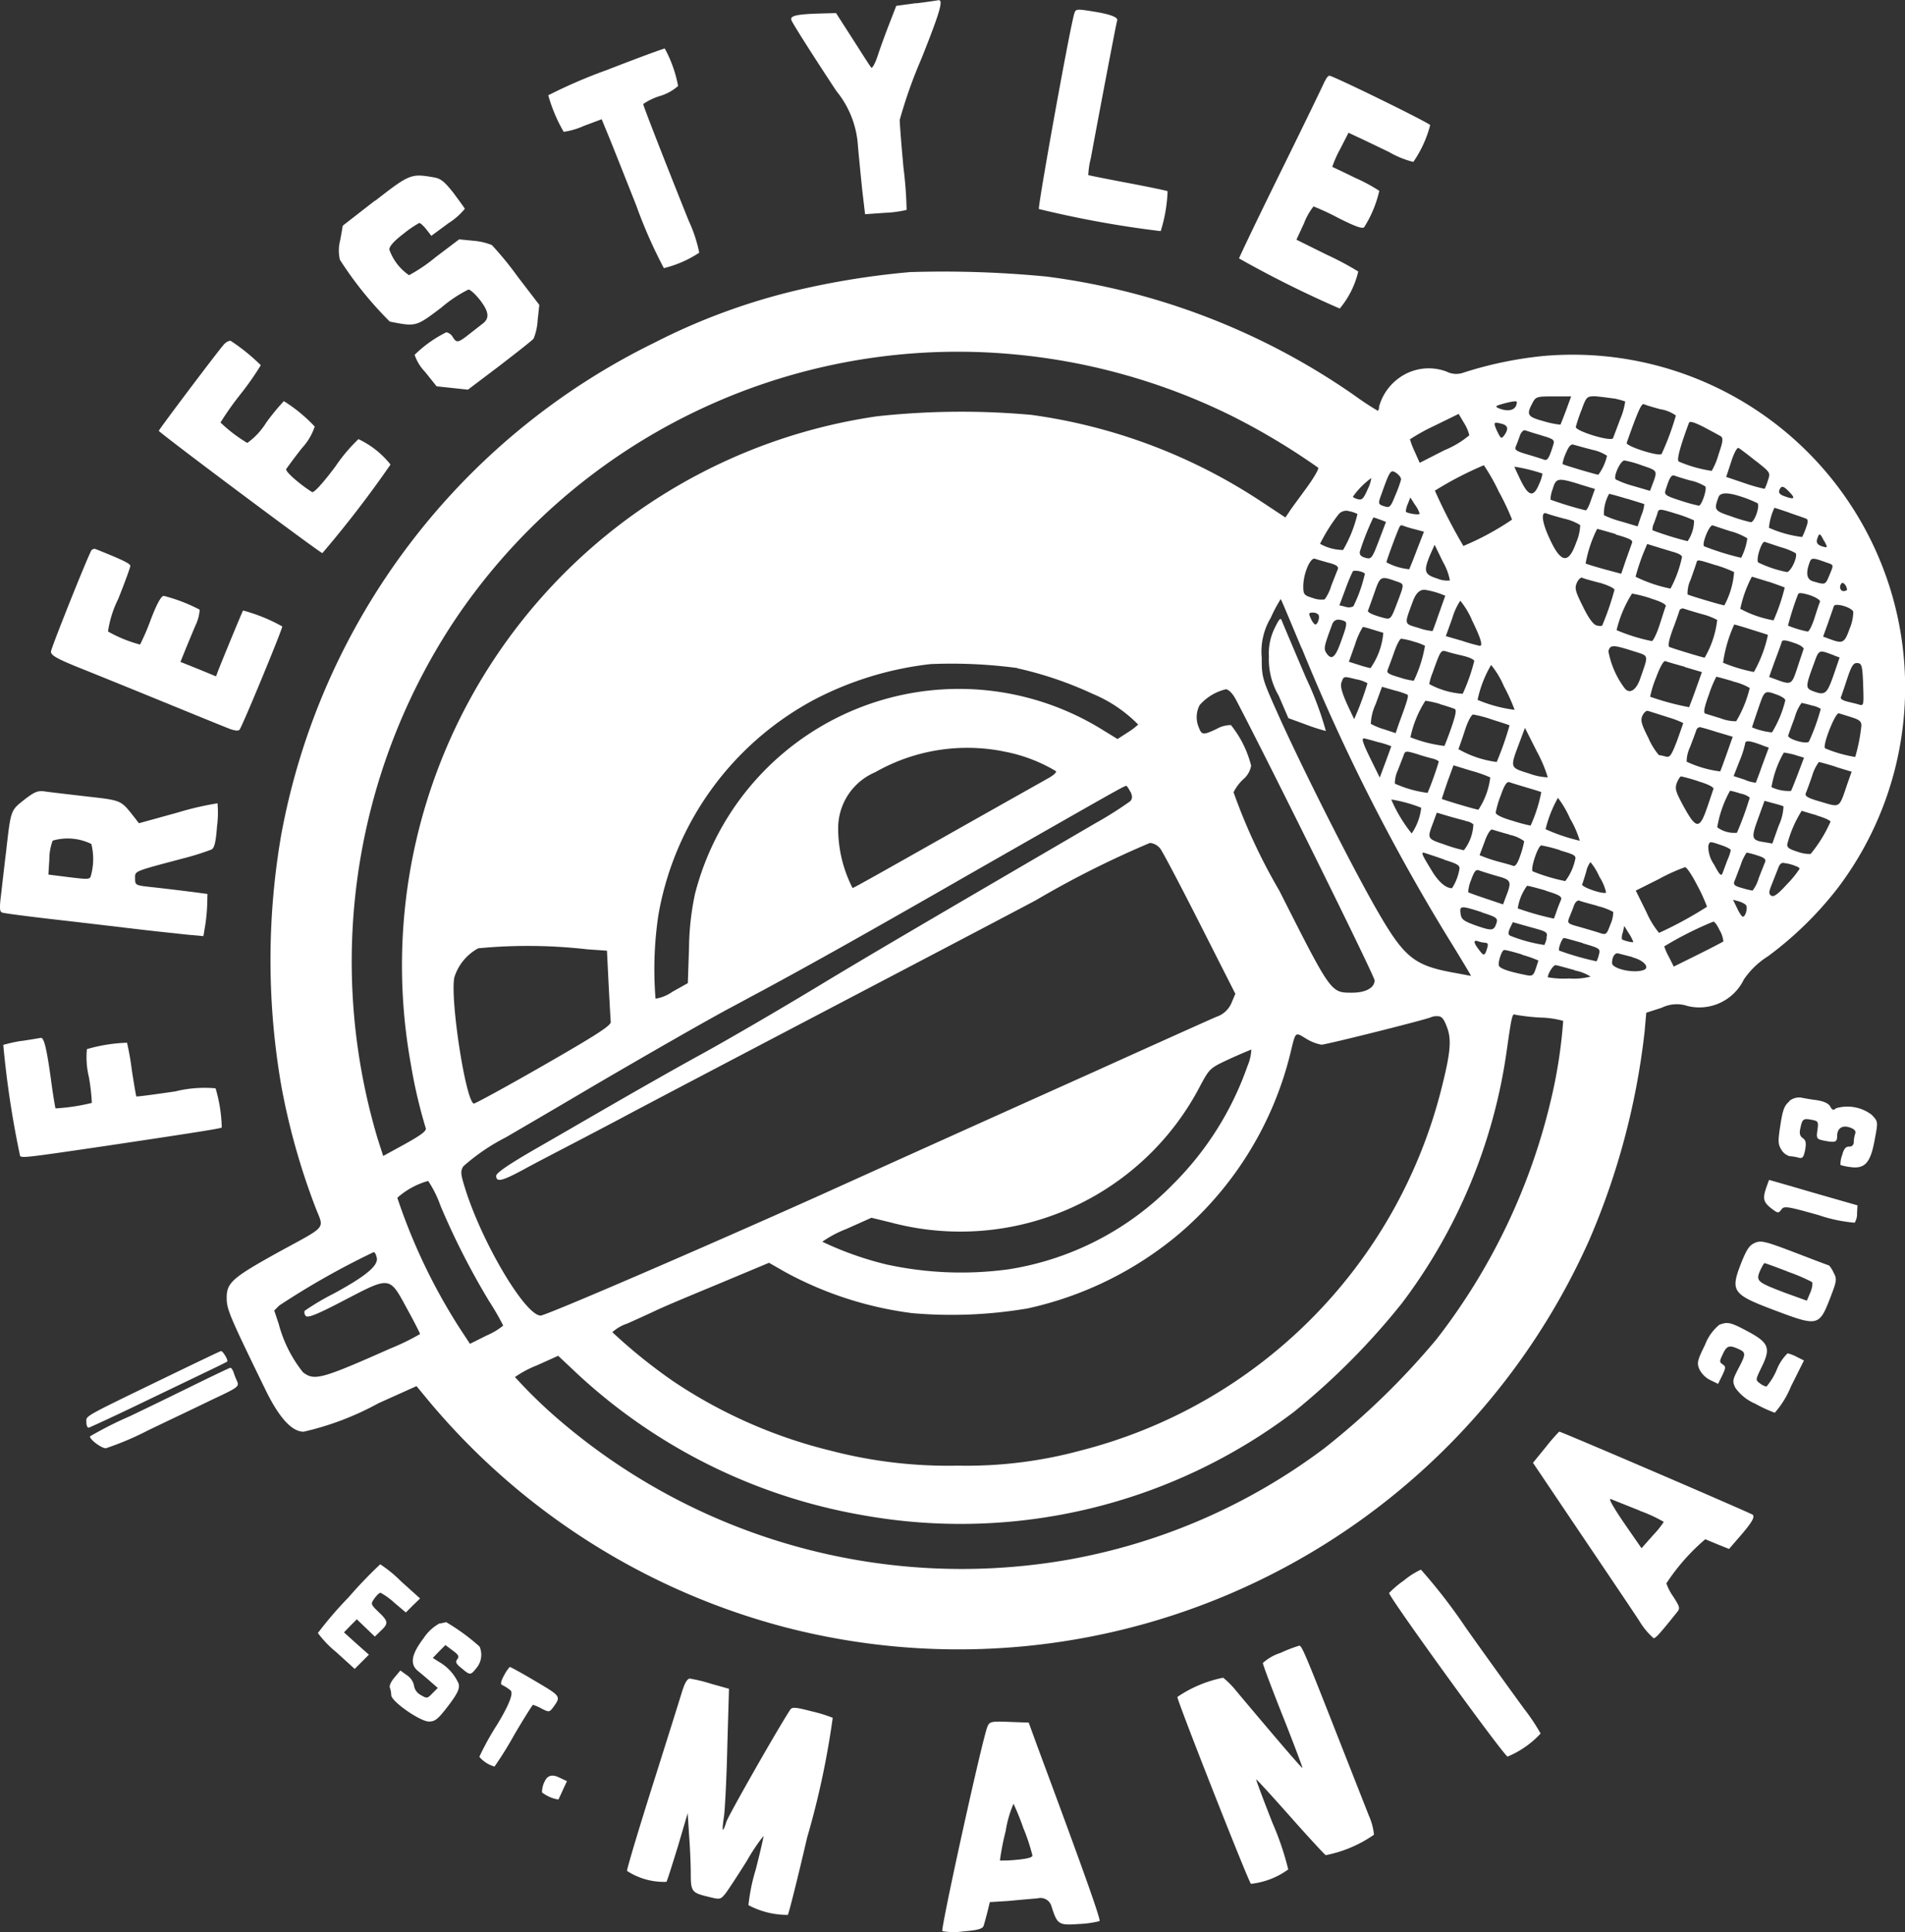 <svg id="freestyle-mania" xmlns="http://www.w3.org/2000/svg" width="66.132" height="67.063" viewBox="0 0 66.132 67.063">
  <rect x="0" y="0" width="66.132" height="67.063" fill="#333333" stroke="none"/>
  <path id="Path_56" data-name="Path 56" d="M119.422.106,118.73.2l-.239.618c-.132.338-.313.832-.4,1.1s-.19.453-.223.429-.313-.47-.635-.973l-.593-.923-.6.016c-.791.025-1.006.082-.948.231.041.115.742,1.22,1.558,2.456a3.329,3.329,0,0,1,.75,1.912c.033.363.1,1.047.148,1.517l.1.849.7-.049a3.956,3.956,0,0,0,.742-.1,13.943,13.943,0,0,0-.107-1.451c-.074-.783-.132-1.541-.132-1.673a16.486,16.486,0,0,1,.75-2.118c.668-1.673.775-2.069.585-2.036-.033.008-.371.058-.758.107Zm5.489.363c-.148.453-1.278,6.734-1.228,6.783a36.007,36.007,0,0,0,4.228.767,5.254,5.254,0,0,0,.239-1.385c-.016-.016-.643-.148-1.385-.288s-1.36-.264-1.368-.272a2.847,2.847,0,0,1,.091-.6c.058-.321.28-1.508.495-2.637s.4-2.085.412-2.11c.066-.115-.19-.223-.717-.313-.7-.115-.717-.115-.767.058ZM108.65,2.439a17.77,17.77,0,0,0-2,.865,5.445,5.445,0,0,0,.536,1.269,2.619,2.619,0,0,0,.7-.206l.618-.231.173.42c.1.231.56,1.393,1.03,2.58a16.78,16.78,0,0,0,.956,2.168,3.92,3.92,0,0,0,1.228-.536,4.953,4.953,0,0,0-.371-1.121c-.915-2.283-1.574-3.981-1.574-4.039a2.117,2.117,0,0,1,.585-.28,1.689,1.689,0,0,0,.626-.346,4.39,4.39,0,0,0-.462-1.3c-.025-.008-.948.33-2.044.758Zm24.957.371c-.041.107-.725,1.517-1.525,3.14s-1.451,2.984-1.451,3.017a37.306,37.306,0,0,0,3.495,1.739,3.106,3.106,0,0,0,.643-1.286,10.476,10.476,0,0,0-1.1-.585l-1.047-.519.264-.569a2.177,2.177,0,0,1,.33-.585,8.774,8.774,0,0,1,.882.412c.6.3.832.379.882.3a4.063,4.063,0,0,0,.519-1.253,5.917,5.917,0,0,0-.841-.453c-.42-.206-.775-.371-.791-.379a3.671,3.671,0,0,1,.264-.6l.3-.585.313.148c.165.074.659.313,1.088.519a3.248,3.248,0,0,0,.849.346,4.034,4.034,0,0,0,.585-1.278c-.058-.091-3.371-1.714-3.5-1.714-.041,0-.107.082-.148.181ZM100.63,6.964l-1.113.865-.091.511a1.385,1.385,0,0,0-.008.676,12.671,12.671,0,0,0,1.731,2.143c.915.181.907.181,1.789-.486a4.613,4.613,0,0,1,.94-.626c.066,0,.256.173.42.387.3.4.321.626.049.816-.074.058-.272.214-.453.354-.379.3-.429.3-.56.091a.338.338,0,0,0-.223-.165,4.277,4.277,0,0,0-1.1.783,1.581,1.581,0,0,0,.363.593l.4.5.544.058.544.058,1.1-.832c.6-.462,1.137-.882,1.179-.94a1.95,1.95,0,0,0,.14-.635l.058-.536-.758-.989a11.275,11.275,0,0,0-.89-1.088,2.221,2.221,0,0,0-.635-.148l-.5-.049-.816.618a5.672,5.672,0,0,1-.923.626,1.805,1.805,0,0,1-.684-.89c0-.115.165-.3.486-.544a3.8,3.8,0,0,1,.552-.379c.041,0,.148.1.247.223l.173.223.593-.437a2.373,2.373,0,0,0,.569-.5c-.016-.041-.2-.288-.4-.56-.321-.4-.437-.495-.7-.536-.767-.132-.824-.107-2.011.816Zm18.627,2.473a27.765,27.765,0,0,0-3.5.527,21.946,21.946,0,0,0-5.44,1.937,23.813,23.813,0,0,0-12.94,17.086,25.555,25.555,0,0,0,.008,8.712A23.751,23.751,0,0,0,98.57,41.91c.3.775.445.6-1.319,1.566-1.574.874-1.772,1.047-1.764,1.582,0,.387.107.635,1.36,3.206.47.956.907,1.426,1.31,1.426a9.995,9.995,0,0,0,2.6-.989l1.319-.593.33.4a24.077,24.077,0,0,0,12.5,7.978,23.976,23.976,0,0,0,27.883-13.451,25.368,25.368,0,0,0,1.92-7.228l.058-.659.536-.173a1.184,1.184,0,0,1,.907-.058,1.719,1.719,0,0,0,1.945-.923,2.826,2.826,0,0,1,.841-.808,12.311,12.311,0,0,0,2.431-2.382,11.545,11.545,0,0,0-10.2-18.454,13.266,13.266,0,0,0-2.794.577.742.742,0,0,1-.6-.033,1.752,1.752,0,0,0-1.681.247,1.816,1.816,0,0,0-.659.964c0,.082-.025.148-.049.148a9.565,9.565,0,0,1-.8-.527,24.054,24.054,0,0,0-10.69-4.129,37.188,37.188,0,0,0-4.7-.157Zm3.28,2.835a21.51,21.51,0,0,1,7.805,2.143,23.631,23.631,0,0,1,3.033,1.813c.041.033-.148.354-.412.717s-.536.725-.6.832l-.124.181-.824-.544a19.177,19.177,0,0,0-7.995-3.017,27.075,27.075,0,0,0-5.357.049,19.258,19.258,0,0,0-16.187,22.468,17.568,17.568,0,0,0,.519,2.234c.041.091-.132.231-.709.552l-.767.42-.19-.593a21.434,21.434,0,0,1,2.6-17.893,21.027,21.027,0,0,1,19.2-9.363Zm19.451,1.953c-.1.264-.19.495-.2.511a2.912,2.912,0,0,1-.569-.115c-.577-.157-.618-.223-.412-.618.124-.239.148-.247.742-.247h.61Zm1.648-.4a2.65,2.65,0,0,1,.4.107,2.414,2.414,0,0,1-.173.61c-.115.313-.231.61-.247.659-.049.148-1.327-.247-1.294-.387a5.188,5.188,0,0,1,.2-.593c.165-.453.181-.47.47-.47C143.151,13.763,143.439,13.8,143.637,13.829Zm-3.363.124c0,.272-.264.363-.618.223-.148-.066-.132-.082.124-.157C140.1,13.928,140.274,13.9,140.274,13.953Zm5.011.256a1.271,1.271,0,0,1,.511.214,9.235,9.235,0,0,1-.495,1.335c-.091.1-1.253-.272-1.212-.387.387-1.1.511-1.368.593-1.343C144.733,14.052,145.005,14.134,145.285,14.209Zm-6.66.9a3.25,3.25,0,0,1-.865.519l-.857.437-.173-.387a2.815,2.815,0,0,1-.165-.429,6.835,6.835,0,0,1,.849-.47l.841-.412.19.321a1.47,1.47,0,0,1,.181.42Zm8.728.033c.091.066.082.173-.074.626a2.49,2.49,0,0,1-.239.577,4.636,4.636,0,0,1-1.137-.321c-.091-.033.025-.478.346-1.343.025-.074.165-.033.511.14C147.025,14.959,147.288,15.1,147.354,15.14Zm-7.591-.429c.206.058.231.181.074.4-.1.132-.115.115-.247-.148C139.45,14.645,139.458,14.629,139.763,14.711Zm1.36.4c.429.124.47.157.42.321-.148.478-.206.569-.33.519-.066-.025-.33-.107-.577-.181-.371-.107-.445-.157-.4-.264.033-.082.1-.247.14-.371s.124-.214.181-.2.3.1.569.173Zm1.772.5a1.485,1.485,0,0,1,.511.206,1.752,1.752,0,0,1-.3.659c-.066,0-1.212-.338-1.245-.371a1.4,1.4,0,0,1,.115-.371c.1-.239.173-.33.272-.3C142.318,15.453,142.607,15.535,142.9,15.61Zm5.679.387c.5.4.511.4.42.668a1.781,1.781,0,0,1-.115.3,5.448,5.448,0,0,1-.676-.19l-.659-.223.173-.527c.1-.313.206-.5.255-.478s.321.231.6.453Zm-3.948.157c.552.19.544.165.338.709l-.066.173-.56-.165a3.378,3.378,0,0,1-.626-.231c-.1-.082.157-.659.3-.659A3.6,3.6,0,0,1,144.626,16.154Zm-4.986.89a8.635,8.635,0,0,1,.47.989,9.627,9.627,0,0,1-1.69.915,18.993,18.993,0,0,1-.989-1.92,12.1,12.1,0,0,1,1.7-.882A6.858,6.858,0,0,1,139.64,17.044Zm1.525-.61a1.228,1.228,0,0,1-.115.363c-.19.47-.363.437-.635-.115-.124-.256-.223-.47-.223-.486A5.927,5.927,0,0,1,141.164,16.434Zm-4.912.223a4.485,4.485,0,0,1-.2.544c-.148.371-.19.429-.346.379-.255-.074-.255-.091-.132-.429.3-.841.321-.865.519-.734C136.195,16.492,136.269,16.59,136.252,16.656Zm10.08.025a1.692,1.692,0,0,1,.486.2c.066.1-.132.668-.223.668a5.614,5.614,0,0,1-.651-.181c-.495-.157-.552-.2-.511-.346.148-.47.206-.56.33-.511.066.025.321.107.569.173Zm-11.242.313c-.132.3-.19.371-.33.33-.1-.025-.173-.066-.173-.091a2.768,2.768,0,0,1,.635-.643,1.211,1.211,0,0,1-.132.4Zm7.352-.19.544.165-.132.371c-.066.206-.148.371-.19.371a12.452,12.452,0,0,1-1.22-.371,1.044,1.044,0,0,1,.074-.363C141.634,16.582,141.692,16.574,142.442,16.8Zm7.311.288c.206.214.148.256-.2.124-.14-.049-.2-.115-.165-.206C149.456,16.838,149.53,16.854,149.753,17.093Zm-1.723.132a4.258,4.258,0,0,1,.6.239c.091.091-.1.659-.231.659a5.232,5.232,0,0,1-.676-.2c-.6-.2-.61-.223-.445-.676Q147.371,17.011,148.03,17.225Zm-3.931.082c.321.1.593.181.6.19a1.273,1.273,0,0,1-.107.4l-.124.371-.552-.165a3.435,3.435,0,0,1-.618-.223,1.416,1.416,0,0,1,.181-.742c.016,0,.3.074.618.173Zm-7.2.519c0,.058-.4,0-.478-.066a.781.781,0,0,1,.066-.264l.091-.231.157.247A1.033,1.033,0,0,1,136.9,17.827Zm9.528.231a1.28,1.28,0,0,1-.223.725,11.075,11.075,0,0,1-1.22-.379.506.506,0,0,1,.058-.256c.041-.124.107-.288.124-.371.041-.124.1-.115.626.049A4.7,4.7,0,0,1,146.423,18.058Zm3.3-.264c.264.091.527.181.585.206.074.025.082.1.008.3a2.333,2.333,0,0,1-.14.338,4.011,4.011,0,0,1-1.154-.321,2.155,2.155,0,0,1,.19-.692c.016,0,.239.074.511.165Zm-14.984.041a4.531,4.531,0,0,1-.5,1.253,1.646,1.646,0,0,1-.8-.214,6.155,6.155,0,0,1,.643-1.022.347.347,0,0,1,.379-.107A1.074,1.074,0,0,1,134.736,17.835Zm7.171.165a1.852,1.852,0,0,1,.56.223,1.644,1.644,0,0,1-.14.61c-.272.775-.544.717-.956-.214-.239-.527-.264-.874-.074-.8.058.025.33.107.61.181Zm-6.388.033.206.082-.247.651c-.239.626-.264.651-.47.593-.148-.041-.206-.1-.19-.214a9.113,9.113,0,0,1,.47-1.187A1.546,1.546,0,0,1,135.519,18.033Zm1.187.33.338.091-.247.635c-.132.354-.256.651-.264.668a2.109,2.109,0,0,1-.791-.239c0-.066.4-1.146.462-1.245a.074.074,0,0,1,.1-.033,3.823,3.823,0,0,0,.4.124Zm11.011.082a2.262,2.262,0,0,1,.552.239,2.1,2.1,0,0,1-.214.676,9.4,9.4,0,0,1-1.286-.4c-.091-.082.19-.767.3-.725.049.016.338.115.651.214Zm-4.014.107c.495.14.61.2.56.3-.025.074-.124.346-.214.6l-.157.462-.585-.157c-.33-.091-.618-.181-.651-.2a4.336,4.336,0,0,1,.4-1.2c.025,0,.313.082.651.181Zm7.236.223c.124.231.115.239-.033.2-.206-.058-.264-.14-.2-.3C150.775,18.486,150.8,18.5,150.939,18.775Zm-1.517.214a2.35,2.35,0,0,1,.519.206c.1.091-.157.659-.3.659a3.986,3.986,0,0,1-.989-.33c-.1-.082.115-.758.223-.717Zm-3.626.2c.115.033.206.1.206.14a4.058,4.058,0,0,1-.4,1.1,4.932,4.932,0,0,1-1.212-.412,7.192,7.192,0,0,1,.313-.923l.091-.214.4.124c.214.066.486.148.6.181Zm-7.846.956a.87.87,0,0,1-.445-.066c-.453-.14-.486-.247-.239-.841l.148-.33.288.593A2.016,2.016,0,0,1,137.95,20.143Zm-4.2-.61c.272.074.338.132.3.231-.033.074-.132.33-.223.56a1.539,1.539,0,0,1-.231.478.832.832,0,0,1-.412-.049c-.3-.091-.33-.124-.33-.4,0-.437.239-1.006.4-.964C133.335,19.417,133.549,19.475,133.747,19.533Zm17.308,0c.214.082.214.058.058.437-.14.33-.132.33-.56.206q-.33-.091-.132-.635C150.494,19.343,150.536,19.343,151.055,19.533Zm-3.874.082a4.209,4.209,0,0,1,.626.239,2.886,2.886,0,0,1-.338,1.154c-.074,0-1.212-.338-1.278-.379a1.091,1.091,0,0,1,.107-.511c.091-.256.181-.519.2-.577C146.538,19.409,146.53,19.409,147.181,19.615Zm-12.19.288a5,5,0,0,1-.4,1.137.339.339,0,0,1-.28.016l-.206-.049.206-.552a6.661,6.661,0,0,1,.255-.618C134.6,19.772,134.9,19.821,134.991,19.9Zm1.146.288c.223.091.223.074-.033.75-.2.527-.223.56-.429.511-.387-.1-.61-.2-.577-.264.016-.033.115-.313.223-.618C135.535,19.978,135.543,19.978,136.137,20.192Zm7.006.033c.28.082.511.19.511.247a9.607,9.607,0,0,1-.429,1.245.352.352,0,0,1-.2-.016c-.107-.025-.28-.264-.47-.659-.264-.527-.288-.635-.206-.816.049-.115.14-.2.19-.173S142.862,20.151,143.143,20.225Zm5.877-.033c.288.1.536.19.544.2a6.616,6.616,0,0,1-.387,1.137,3.726,3.726,0,0,1-1.154-.4,4.218,4.218,0,0,1,.4-1.113C148.459,20.019,148.722,20.1,149.019,20.192Zm2.712.256c0,.041-.058.066-.124.066-.124,0-.165-.173-.066-.272C151.6,20.184,151.731,20.332,151.731,20.448ZM137.6,20.6l.19.074-.214.6c-.115.33-.214.61-.231.626a1.963,1.963,0,0,1-.478-.107c-.519-.157-.511-.091-.2-.931q.165-.445.453-.387A2.86,2.86,0,0,1,137.6,20.6Zm13.2.28c-.025.049-.107.3-.19.56s-.19.478-.239.478a3.66,3.66,0,0,1-.684-.206,9.857,9.857,0,0,1,.346-1.08c.025-.074.14-.058.42.025.206.074.363.173.346.223Zm-5.868-.107c.338.1.536.206.511.264s-.115.346-.214.651-.223.56-.272.56a6.311,6.311,0,0,1-1.22-.379,4.141,4.141,0,0,1,.536-1.269A4.319,4.319,0,0,1,144.931,20.769Zm-12.124,1.723a68.807,68.807,0,0,0,5.275,10.368c.338.552.61,1.006.6,1.006s-.3-.058-.668-.124c-1.352-.256-1.681-.544-2.687-2.316-.882-1.558-2.506-4.78-3.3-6.544-.6-1.335-.61-1.368-.61-2.06a2.286,2.286,0,0,1,.313-1.385,5.1,5.1,0,0,1,.346-.651c.016.008.338.783.725,1.706Zm5.9-.989c.3.61.4.907.28.907a6.308,6.308,0,0,1-.61-.173l-.569-.165.223-.618a2.193,2.193,0,0,1,.28-.61A2.862,2.862,0,0,1,138.708,21.5Zm13.245-.272a1.544,1.544,0,0,1-.124.577c-.181.511-.239.536-.7.363l-.223-.082.173-.478c.091-.264.181-.519.2-.577C151.319,20.909,151.9,21.074,151.953,21.231Zm-5.267.074a2.324,2.324,0,0,1,.544.206,3.334,3.334,0,0,1-.437,1.31c-.041,0-.981-.28-1.22-.371-.058-.016-.033-.206.107-.593.115-.3.223-.61.239-.676a.128.128,0,0,1,.165-.058c.074.025.338.107.6.181Zm-13.3.025c.058.091-.025.338-.107.338-.033,0-.107-.091-.157-.206-.082-.181-.074-.206.066-.206A.259.259,0,0,1,133.384,21.33Zm.9.223c.1.033.091.14-.1.659-.214.618-.346.725-.536.429-.082-.14-.066-.223.206-.956C133.92,21.5,134.052,21.461,134.282,21.552Zm14.119.288c.313.1.577.181.585.19a4.5,4.5,0,0,1-.486,1.286,5.454,5.454,0,0,1-1.071-.321,4.831,4.831,0,0,1,.387-1.327c.016,0,.28.074.585.173Zm-13.146,0c.157.049.321.1.379.115a2.476,2.476,0,0,1-.445,1.228,4.19,4.19,0,0,1-.412-.115l-.338-.107.214-.6a2.673,2.673,0,0,1,.272-.61,2.778,2.778,0,0,1,.33.091Zm1.426.42a1.779,1.779,0,0,1,.4.148,4.565,4.565,0,0,1-.387,1.212,2.4,2.4,0,0,1-.495-.115c-.371-.107-.462-.157-.412-.264.025-.074.132-.346.223-.61s.2-.47.247-.47A2.6,2.6,0,0,1,136.681,22.261Zm13.542.264c-.016.049-.115.338-.214.643-.2.61-.206.61-.8.387l-.181-.066.2-.56c.115-.3.223-.6.239-.659.025-.074.124-.066.412.033.214.066.363.165.346.223Zm-5.942.058c.593.19.569.1.28.94-.14.429-.379.577-.552.354a3.086,3.086,0,0,1-.56-1.278c.058-.231.157-.231.832-.016Zm-5.877.173c.214.049.387.132.387.181a6.409,6.409,0,0,1-.4,1.137,2.8,2.8,0,0,1-1.162-.338,1.981,1.981,0,0,1,.115-.387c.28-.783.288-.8.486-.742.1.033.354.1.577.148Zm12.89-.008.181.066-.214.626c-.231.659-.3.7-.725.536-.247-.1-.247-.157.049-.956C150.766,22.533,150.75,22.541,151.294,22.747Zm-5.184.4.585.173-.214.6c-.115.321-.223.6-.231.618a9.194,9.194,0,0,1-1.352-.363,3.625,3.625,0,0,1,.2-.651c.148-.4.272-.61.33-.585S145.788,23.052,146.11,23.143Zm-23.176.041a12.734,12.734,0,0,1,2.6.882,4.806,4.806,0,0,1,1.591,1.071,2.505,2.505,0,0,1-.387.288l-.33.214-.47-.288a9.458,9.458,0,0,0-14.2,5.67,9.462,9.462,0,0,0-.206,1.871l-.041,1.22-.536.3a1.389,1.389,0,0,1-.585.239,12.7,12.7,0,0,1,.1-2.909,10.515,10.515,0,0,1,5.5-7.517,11.508,11.508,0,0,1,3.948-1.187A17.235,17.235,0,0,1,122.933,23.184Zm29.358.577c.025.725.025.734-.165.676-.107-.033-.3-.074-.42-.107s-.214-.091-.19-.14.124-.346.223-.651c.157-.47.223-.552.363-.536s.165.091.19.758Zm-12.47.049a6.282,6.282,0,0,1,.371.816,4.852,4.852,0,0,1-1.286-.346,4.023,4.023,0,0,1,.47-1.212,3.037,3.037,0,0,1,.445.742Zm-5.1-.239a1.166,1.166,0,0,1,.363.132,10.19,10.19,0,0,1-.462,1.245c-.008-.016-.132-.272-.264-.56-.173-.4-.223-.593-.173-.725.082-.214.058-.206.536-.091Zm13.064.074a2.017,2.017,0,0,1,.569.223,4.116,4.116,0,0,1-.47,1.154,1.439,1.439,0,0,1-.536-.1c-.239-.074-.478-.148-.536-.165-.074-.025-.041-.206.124-.659a4.191,4.191,0,0,1,.255-.618C147.206,23.481,147.478,23.555,147.783,23.646Zm-11.308.462c.041.033-.033.272-.3.989l-.115.338-.4-.132a2.253,2.253,0,0,1-.462-.19,1.778,1.778,0,0,1,.165-.676l.223-.61.429.124A2.825,2.825,0,0,1,136.475,24.107Zm-5.951.181c1.2,2.291,4.805,9.585,4.805,9.726,0,.256-.3.429-.783.429-.742,0-.717.033-2.522-3.536a20.1,20.1,0,0,1-1.591-3.42,1.593,1.593,0,0,1,.33-.445.8.8,0,0,0,.28-.478,3.71,3.71,0,0,0-.7-1.409,1,1,0,0,0-.495.132c-.47.223-.519.214-.618-.041a.906.906,0,0,1,.025-.783,1.743,1.743,0,0,1,.915-.552c.107.016.247.165.354.379Zm18.882-.14c.1.041.181.107.181.148a3.9,3.9,0,0,1-.462,1.113,2.432,2.432,0,0,1-.692-.173c0-.025.1-.313.214-.651C148.887,23.926,148.854,23.942,149.406,24.148Zm-11.811.28c.231.066.453.14.511.165.074.025.041.2-.107.635-.115.33-.231.626-.247.651a4.792,4.792,0,0,1-1.179-.3,3.79,3.79,0,0,1,.519-1.269A3.663,3.663,0,0,1,137.6,24.429Zm12.923.049a.874.874,0,0,1,.3.115,7.156,7.156,0,0,1-.412,1.137c-.091.107-.766-.1-.717-.214.016-.058.115-.33.223-.618a1.561,1.561,0,0,1,.239-.511,3.507,3.507,0,0,1,.363.091Zm-5.028.4a3.317,3.317,0,0,1,.552.206c0,.016-.1.3-.214.618-.2.519-.247.585-.4.544a1.707,1.707,0,0,0-.231-.049,2.342,2.342,0,0,1-.363-.593c-.247-.486-.28-.618-.206-.775.049-.107.132-.181.19-.165S145.178,24.783,145.491,24.882Zm6.4.008c.264.082.338.14.338.288a6.052,6.052,0,0,1-.214,1.088,4.454,4.454,0,0,1-1.047-.3c-.1-.1.363-1.261.478-1.212C151.5,24.767,151.7,24.832,151.887,24.89Zm-12.47.082c.313.1.577.181.593.2a10.7,10.7,0,0,1-.445,1.269A3.611,3.611,0,0,1,138.247,26c.016-.049.124-.338.223-.651s.231-.552.288-.552A4.319,4.319,0,0,1,139.417,24.973Zm7.871.453.47.14-.206.585c-.115.321-.214.6-.231.618a3.81,3.81,0,0,1-1.162-.338,1.185,1.185,0,0,1,.115-.5c.091-.239.19-.495.214-.577.033-.1.1-.14.19-.107.082.016.354.1.61.181Zm-5.951,1.549a2.086,2.086,0,0,1-.643-.132c-.684-.214-.676-.181-.33-1.1l.181-.486.42.832a4.654,4.654,0,0,1,.371.882Zm-5.877-1.22a3.155,3.155,0,0,1,.445.14c0,.008-.091.256-.2.552l-.2.536-.3-.61c-.3-.61-.338-.75-.247-.75.025,0,.247.058.495.132Zm13.336.115.214.074-.223.6c-.115.33-.223.61-.231.618a1.313,1.313,0,0,1-.387-.107l-.379-.124.2-.511a3.336,3.336,0,0,0,.2-.618c0-.124.173-.1.61.066Zm-26.383.2a5.448,5.448,0,0,1,1.854.692c.016.049-.1.148-.247.231s-1.731.973-3.511,1.978-3.264,1.846-3.305,1.846a4.546,4.546,0,0,1-.5-2.052A2.109,2.109,0,0,1,118,26.8,6.461,6.461,0,0,1,122.414,26.069Zm14.959.264c.1.025.181.074.181.1a11.313,11.313,0,0,1-.387,1.08,4.009,4.009,0,0,1-1.137-.321,1.1,1.1,0,0,1,.107-.47c.082-.214.181-.462.206-.536.049-.132.082-.132.445-.025C137,26.234,137.266,26.308,137.373,26.332Zm12.561-.132.3.091-.206.544c-.115.3-.223.577-.247.61a1.408,1.408,0,0,1-.676-.132,3.578,3.578,0,0,1,.429-1.2A3.077,3.077,0,0,1,149.934,26.2Zm1.409.412.544.165-.157.445c-.28.832-.239.8-.907.6-.47-.132-.569-.2-.527-.3.033-.074.132-.346.223-.61a1.486,1.486,0,0,1,.231-.47c.033,0,.3.074.593.165Zm-12,.363a2.6,2.6,0,0,1-.412,1.121c-.066,0-.94-.256-1.269-.371-.008,0,.082-.264.19-.585l.214-.585.618.19a4.546,4.546,0,0,1,.659.231Zm7.236.14c.338.1.536.206.511.264s-.115.346-.223.651c-.264.767-.379.75-.841-.1-.247-.462-.28-.569-.206-.767.049-.124.115-.223.148-.223A5.671,5.671,0,0,1,146.579,27.115Zm-5.992.206c.255.074.495.148.527.165a5.231,5.231,0,0,1-.371,1.162,5.558,5.558,0,0,1-.618-.165c-.379-.107-.593-.214-.593-.288a3.289,3.289,0,0,1,.181-.61c.115-.338.206-.47.288-.445C140.068,27.165,140.324,27.247,140.588,27.322Zm-13.731.157c.066.148.066.231-.008.321a13.064,13.064,0,0,1-1.228.775c-5.86,3.42-7.78,4.541-9.66,5.679-1.2.725-3.017,1.789-4.039,2.349s-2.431,1.368-3.132,1.772-1.879,1.088-2.613,1.508c-.94.544-1.343.824-1.343.923,0,.231.206.181.94-.214.363-.2,1.154-.61,1.739-.915s1.335-.7,1.648-.865c.717-.387,4.129-2.176,9.726-5.11,2.357-1.236,4.475-2.349,4.7-2.473a33.6,33.6,0,0,1,3.94-1.978.507.507,0,0,1,.363.2c.082.107.7,1.278,1.376,2.613l1.228,2.423-.132.313a.863.863,0,0,1-.527.486c-.214.091-2.085.931-4.146,1.863-4.385,1.97-6.214,2.794-9.643,4.344-4.154,1.863-9.487,4.162-9.668,4.162-.519,0-1.953-2.382-2.58-4.278-.2-.626-.214-.717-.107-.9a7,7,0,0,1,1.475-1.006c.75-.437,2.118-1.236,3.05-1.789,1.962-1.146,3.717-2.151,4.657-2.662.363-.19.9-.486,1.2-.643,1.739-.94,3.552-1.953,7.294-4.1,5.069-2.893,5.258-3,5.341-3.008C126.733,27.272,126.8,27.363,126.856,27.478Zm21.174.058a.719.719,0,0,1,.321.14,11.248,11.248,0,0,1-.445,1.22.989.989,0,0,1-.684-.19,3.918,3.918,0,0,1,.445-1.269,2.554,2.554,0,0,1,.363.1Zm-11.085.495a1.975,1.975,0,0,1-.33.89,4.97,4.97,0,0,1-.709-1.179A4.848,4.848,0,0,1,136.945,28.03Zm5.184.4a3.489,3.489,0,0,1,.321.742,6.238,6.238,0,0,1-1.187-.4,4.215,4.215,0,0,1,.429-1.088A3.52,3.52,0,0,1,142.129,28.426Zm7.393-.445a1.758,1.758,0,0,1-.165.659l-.223.626-.28-.049c-.445-.066-.462-.14-.214-.816l.223-.618.3.082C149.332,27.915,149.489,27.964,149.522,27.981Zm1.162.313c.255.074.47.173.47.214a4.825,4.825,0,0,1-.692,1.121,1.279,1.279,0,0,1-.462-.082c-.288-.091-.363-.148-.346-.264a4.122,4.122,0,0,1,.5-1.154C150.181,28.146,150.42,28.22,150.684,28.294Zm-12.2.19a.527.527,0,0,1,.272.115,1.567,1.567,0,0,1-.33.9,5.234,5.234,0,0,1-.676-.2c-.61-.206-.6-.2-.387-.767l.124-.338.387.115C138.082,28.377,138.354,28.451,138.486,28.484Zm1.525.478a1.226,1.226,0,0,1,.511.223,3.22,3.22,0,0,1-.132.486q-.136.408-.247.371c-.058-.025-.264-.082-.453-.132a5.239,5.239,0,0,1-.527-.165l-.19-.074.173-.462c.091-.264.206-.445.264-.429S139.73,28.888,140.011,28.962Zm7.682.536a1.57,1.57,0,0,1-.115.338c-.058.157-.132.354-.165.445-.049.132-.1.091-.3-.288a1.094,1.094,0,0,1-.2-.635c.041-.173.049-.173.412-.049.206.066.371.148.371.19Zm-5.918.008c.511.148.56.181.511.338a1.85,1.85,0,0,1-.338.725,6.251,6.251,0,0,1-1.129-.338c-.091-.074.181-.9.3-.9A4.891,4.891,0,0,1,141.774,29.506Zm-4.03.321c.519.165.56.2.519.379a1.763,1.763,0,0,1-.247.61c-.223,0-.486-.231-.734-.659-.338-.552-.354-.61-.2-.56C137.134,29.621,137.439,29.72,137.744,29.827Zm10.871-.148c.239.074.3.124.272.223-.033.074-.132.33-.223.56a1.287,1.287,0,0,1-.214.437,3.018,3.018,0,0,1-.371-.091c-.247-.066-.3-.115-.264-.223.033-.074.132-.338.223-.577a1.608,1.608,0,0,1,.206-.429,2.857,2.857,0,0,1,.371.1Zm-5.481.742a1.76,1.76,0,0,1,.231.544c-.074.082-.865-.19-.832-.28.025-.058.082-.247.14-.437a.856.856,0,0,1,.148-.338,2.155,2.155,0,0,1,.313.511Zm6.767-.387c.1.025.181.074.181.107a3.533,3.533,0,0,1-.437.536c-.313.346-.462.453-.544.4-.1-.066-.091-.132.033-.437.074-.19.173-.437.214-.544q.074-.2.223-.148C149.645,29.959,149.794,30,149.9,30.033Zm-3.363.7a5.816,5.816,0,0,1,.33.725,13.5,13.5,0,0,1-1.665.907,3,3,0,0,1-.437-.717l-.371-.75.8-.4a6.3,6.3,0,0,1,.907-.412c.058-.008.256.288.437.651Zm-6.981-.346c.527.14.544.181.313.767l-.082.223-.593-.2c-.321-.107-.6-.206-.618-.223a1.258,1.258,0,0,1,.1-.42c.107-.3.165-.379.272-.338.074.025.346.115.61.19Zm1.723.519c.462.14.56.2.519.313-.033.074-.1.239-.148.379s-.091.256-.1.272a9.968,9.968,0,0,1-1.253-.354,1.761,1.761,0,0,1,.321-.783C140.662,30.734,140.958,30.816,141.28,30.907Zm1.78.527a2.1,2.1,0,0,1,.552.206,1.045,1.045,0,0,1-.1.437c-.124.338-.148.363-.346.3-.115-.041-.429-.132-.684-.206-.453-.124-.47-.132-.4-.33.049-.115.124-.3.165-.42s.132-.2.19-.173S142.78,31.36,143.06,31.434Zm5.151-.041c.082.074,0,.412-.1.412-.033,0-.124-.132-.2-.3l-.14-.288.181.049A.811.811,0,0,1,148.211,31.393Zm-9.157.264c.495.157.552.2.511.346-.091.3-.157.3-.7.115-.462-.165-.527-.223-.552-.42C138.28,31.426,138.329,31.426,139.055,31.657Zm2.25.89a1.173,1.173,0,0,1-.082.239,5.26,5.26,0,0,1-1.187-.321c-.074-.041-.074-.107-.008-.264l.1-.206.61.173C141.321,32.333,141.354,32.349,141.3,32.547Zm6.017-.247a.953.953,0,0,1,.115.363c-.016.016-.412.223-.874.453l-.849.42-.165-.33a2.188,2.188,0,0,1-.165-.371,12.079,12.079,0,0,1,1.7-.857C147.132,31.97,147.239,32.118,147.321,32.3Zm-3.008.379c0,.041-.33-.041-.4-.091a.5.5,0,0,1,.033-.239l.049-.223.157.256a1.284,1.284,0,0,1,.157.3Zm-1.756.049c.585.173.61.181.56.387a1.173,1.173,0,0,1-.082.239,9.69,9.69,0,0,1-1.294-.371c-.058-.033.091-.437.157-.437C141.923,32.547,142.211,32.629,142.557,32.728Zm-3.387-.016c.091,0,.107.049.066.181-.082.28-.115.288-.28.066-.2-.256-.206-.363-.033-.3a.939.939,0,0,0,.247.049Zm-31.2.223.709.049.058,1.162c.033.635.066,1.228.074,1.31.016.124-.495.453-2.332,1.508-1.294.742-2.382,1.335-2.423,1.327-.28-.091-.824-3.6-.676-4.376a1.735,1.735,0,0,1,.832-1.014,18.167,18.167,0,0,1,3.758.033Zm32.473.19a4.052,4.052,0,0,1,.569.2c0,.016-.041.14-.091.288-.082.239-.115.264-.354.214-.61-.124-.882-.223-.923-.321-.041-.115.1-.544.181-.544C139.862,32.959,140.142,33.033,140.447,33.124Zm3.841.091c.387.1.61.354.387.437-.338.132-1.1-.041-1.1-.239,0-.223.107-.379.231-.33C143.868,33.107,144.082,33.165,144.288,33.215Zm-2.011.453a1.571,1.571,0,0,1,.552.214,2.235,2.235,0,0,1-.742.066,3.219,3.219,0,0,1-.742-.041c0-.132.206-.453.28-.42C141.675,33.5,141.964,33.585,142.277,33.668ZM141.1,35.316a3.136,3.136,0,0,1,.783.115,17.137,17.137,0,0,1-.42,2.72,21.6,21.6,0,0,1-3.973,8.324,26.082,26.082,0,0,1-3.89,3.783,20.877,20.877,0,0,1-8.943,3.882,21.457,21.457,0,0,1-17.432-4.69,17.164,17.164,0,0,1-1.731-1.657,3.6,3.6,0,0,1,.75-.4l.75-.338.692.651a19.421,19.421,0,0,0,9.866,4.879,19.167,19.167,0,0,0,14.976-3.577,24.462,24.462,0,0,0,3.767-3.791,18.9,18.9,0,0,0,3.61-8.629c.2-1.4.206-1.418.33-1.368A7.418,7.418,0,0,0,141.1,35.316Zm-3.256.321c.173.445.132.9-.214,2.25a17.332,17.332,0,0,1-12.487,12.454,15.146,15.146,0,0,1-4.278.527,16.138,16.138,0,0,1-4.409-.519,17.064,17.064,0,0,1-5.464-2.407,18.634,18.634,0,0,1-2.118-1.706,1.461,1.461,0,0,1,.519-.3c.28-.124.75-.338,1.047-.478s1.286-.552,2.2-.931l1.673-.7.577.33a12.513,12.513,0,0,0,4.393,1.418,15.738,15.738,0,0,0,4.014-.165,12.233,12.233,0,0,0,5.267-2.6,11.986,11.986,0,0,0,3.841-6.223c.2-.816.157-.775.56-.536a1.52,1.52,0,0,0,.527.206c.165,0,3.75-.9,3.808-.956a.528.528,0,0,1,.223-.033c.14,0,.214.082.321.371Zm-6.923,1.368a10.823,10.823,0,0,1-2.6,4.113,10.166,10.166,0,0,1-5.679,2.934,12.161,12.161,0,0,1-4.245-.165,11.415,11.415,0,0,1-2.234-.791,3.93,3.93,0,0,1,.841-.445l.865-.387.676.165a9.379,9.379,0,0,0,10.756-4.78c.313-.577.33-.585,1.006-.9.379-.173.717-.313.75-.321A1.628,1.628,0,0,1,130.92,37.006ZM102.9,41.827a25.869,25.869,0,0,0,1.7,3.338,9.247,9.247,0,0,1,.486.841,2.376,2.376,0,0,1-.577.346l-.577.288-.363-.552a20.225,20.225,0,0,1-2.159-4.517,2.685,2.685,0,0,1,1.071-.585,3.845,3.845,0,0,1,.42.841Zm-2.2,1.838c.041.272-.4.635-1.492,1.228a8.7,8.7,0,0,0-1.014.6.172.172,0,0,0,.041.181c.074.074.4-.058,1.36-.56,1.582-.824,1.541-.824,2.159.321.247.445.445.841.445.865a7.806,7.806,0,0,1-1.014.495c-2.415,1.071-2.654,1.137-3.05.832a4.535,4.535,0,0,1-.841-1.673l-.157-.47.173-.173a27.225,27.225,0,0,1,3.28-1.854c.049.008.091.107.107.206Z" transform="translate(-87.617 0.003)" fill="#fff"/>
  <path id="Path_57" data-name="Path 57" d="M44.252,153.521a1.967,1.967,0,0,0-.2.981,2.5,2.5,0,0,0,.338,1.36l.338.783.61.223a6.61,6.61,0,0,0,.692.223,11.54,11.54,0,0,0-.684-1.83c-.429-1.006-.808-1.9-.841-1.986C44.458,153.142,44.417,153.183,44.252,153.521ZM7.765,143.688c-.19.206-2.25,2.942-2.25,2.984,0,.058,5.6,4.245,5.679,4.245a38.363,38.363,0,0,0,2.365-3.074,3.128,3.128,0,0,0-1.113-.882,5.794,5.794,0,0,0-.8.948c-.429.577-.75.923-.808.89-.4-.247-.948-.717-.9-.8.033-.049.272-.379.544-.725a2.029,2.029,0,0,0,.445-.75,5.347,5.347,0,0,0-1.071-.882,7.771,7.771,0,0,0-.61.742,2.452,2.452,0,0,1-.659.709,5.153,5.153,0,0,1-.931-.709,10.537,10.537,0,0,1,.7-.989,10.069,10.069,0,0,0,.7-1,6.871,6.871,0,0,0-1.038-.841c-.049-.025-.165.033-.256.132Zm-4.583,7.121c-.132.214-1.4,3.387-1.409,3.519s.173.239.94.552c.519.206,1.838.742,2.926,1.187s2.118.865,2.291.931c.2.082.338.1.387.049.082-.082,1.484-3.47,1.484-3.585a5.889,5.889,0,0,0-1.36-.552c-.025.025-.7,1.665-.865,2.085l-.074.2-.618-.255-.618-.247.157-.387c.082-.206.247-.6.363-.874a1.482,1.482,0,0,0,.148-.552,5.807,5.807,0,0,0-1.245-.478c-.091,0-.239.264-.453.824a8.1,8.1,0,0,1-.371.865,4.654,4.654,0,0,1-1.113-.453,3.7,3.7,0,0,1,.354-1.129c.231-.577.42-1.1.42-1.146,0-.082-.256-.206-1.2-.585a.133.133,0,0,0-.14.033ZM.841,159.48c-.478.379-.462.338-.635,1.863-.074.585-.148,1.286-.181,1.541-.041.371-.033.486.058.511.066.025.948.14,1.97.256s2.316.272,2.885.338,1.278.14,1.582.173l.544.049.066-.4a6.2,6.2,0,0,0,.066-.734l.008-.33-.7-.091c-.387-.049-.948-.115-1.253-.148-.544-.058-.56-.066-.56-.3,0-.264-.074-.231,1.69-.7a9.1,9.1,0,0,0,.956-.3c.107-.049.157-.247.2-.816a3.65,3.65,0,0,0,.016-.791,10.417,10.417,0,0,0-1.385.321l-1.343.371-.165-.214c-.47-.593-.42-.577-1.657-.717-.635-.074-1.286-.148-1.442-.173-.247-.033-.354.008-.717.288Zm2.332,1.533a2.154,2.154,0,0,1-.008,1.071c-.033.165-.066.165-.758.082l-.725-.091.033-.527a1.893,1.893,0,0,1,.115-.651A1.863,1.863,0,0,1,3.174,161.013ZM.759,167.846a5.141,5.141,0,0,0-.643.14A33.062,33.062,0,0,0,.7,171.843c.074.074.313.041,3-.354,3.2-.478,3.956-.6,4-.635a5.17,5.17,0,0,0-.214-1.36,4.21,4.21,0,0,0-1.4.107c-.734.107-1.343.19-1.352.173s-.082-.429-.157-.923a9.51,9.51,0,0,0-.165-.94,5.571,5.571,0,0,0-1.393.223,2.917,2.917,0,0,0,.066.956A6.746,6.746,0,0,1,3.19,170a6.87,6.87,0,0,1-1.261.19c-.008-.008-.091-.486-.165-1.055-.148-1.063-.239-1.409-.346-1.393-.041.008-.33.058-.659.107Zm61.362,2.1c-.173.14-.231.288-.313.824-.091.577-.082.668.041.865a.483.483,0,0,0,.28.214,1.461,1.461,0,0,1,.3.049c.148.041.181,0,.239-.264.041-.247.025-.338-.082-.412s-.124-.173-.082-.354c.066-.313.1-.338.4-.28.214.041.231.066.19.354s-.025.313.206.363c.412.082.478.058.478-.148,0-.28.181-.4.453-.3.157.058.206.124.173.214a1.056,1.056,0,0,0-.049.288.146.146,0,0,1-.165.157c-.115,0-.181.082-.239.3a.872.872,0,0,0-.058.338,1.78,1.78,0,0,0,.354.074c.478.066.676-.14.816-.849.14-.742.148-.717-.082-.964a1.391,1.391,0,0,0-1.236-.231c-.1.082-.14.066-.206-.058-.058-.107-.214-.181-.478-.223-.214-.025-.47-.074-.56-.091a.552.552,0,0,0-.387.124Zm-.8,2.984c-.132.387-.107.511.165.725.231.181.256.181.354.049s.173-.124,1.294.19a5.186,5.186,0,0,0,1.253.264.583.583,0,0,0,.082-.338l.016-.264-1.525-.437c-.841-.247-1.533-.445-1.541-.445S61.371,172.791,61.321,172.931Zm-.4,1.929c-.19.082-.28.223-.462.668-.4,1.022-.338,1.113,1.2,1.69,1.442.544,1.5.527,1.871-.429.239-.618.247-.668.124-.9a.936.936,0,0,0-.157-.247c-.016,0-.544-.2-1.179-.445-1.047-.4-1.179-.429-1.4-.338Zm1.146,1a6.383,6.383,0,0,1,.832.354c.041.041.016.2-.049.363l-.124.288-.775-.28c-.948-.363-1-.4-.849-.758.066-.14.132-.264.157-.264S61.643,175.692,62.071,175.857ZM59.689,177.7a1.664,1.664,0,0,0-.495.692c-.272.552-.288.635-.2.849a.843.843,0,0,0,.379.379l.272.132.148-.3c.124-.264.124-.3.008-.379s-.107-.107.008-.354c.14-.3.231-.321.552-.173.255.115.255.173-.016.684-.2.387-.206.437-.1.659a1.611,1.611,0,0,0,.692.552,4.73,4.73,0,0,0,.676.313,3.192,3.192,0,0,0,.56-.907l.453-.907-.247-.124a1.294,1.294,0,0,0-.321-.124,1.616,1.616,0,0,0-.379.577,2.271,2.271,0,0,1-.354.577.582.582,0,0,1-.231-.115c-.157-.115-.148-.124.066-.569.321-.651.247-.841-.478-1.228-.6-.321-.7-.346-1-.231ZM5.762,179.524C2.836,180.942,3,180.851,3,181.082c0,.115.041.2.082.19s.791-.354,1.648-.766,1.92-.923,2.349-1.129.791-.379.808-.4c.049-.041-.148-.371-.214-.363C7.641,178.618,6.784,179.03,5.762,179.524Zm1.154.181c-.569.28-1.648.808-2.407,1.17a12.983,12.983,0,0,0-1.385.7c0,.115.4.412.552.412a10.328,10.328,0,0,0,1.475-.626c.717-.346,1.731-.824,2.234-1.071.882-.412.923-.445.849-.626a3.111,3.111,0,0,1-.132-.338c-.033-.074-.074-.14-.107-.132S7.484,179.426,6.916,179.706Zm46.74,2.25-.437.536,1.648,2.448c.907,1.343,1.83,2.712,2.044,3.041a2.547,2.547,0,0,0,.495.6c.074,0,.223-.165.791-.874.14-.165.132-.19-.1-.56a1.824,1.824,0,0,1-.247-.47,7.2,7.2,0,0,1,1.352-1.533c.049.025.255.107.453.19l.371.148.321-.371c.462-.527.585-.734.5-.816-.066-.058-6.643-2.885-6.717-2.885A6.6,6.6,0,0,0,53.656,181.956Zm3.264,2.2a5.12,5.12,0,0,1,.841.387,3.464,3.464,0,0,1-.387.478l-.387.437-.61-.882c-.387-.569-.552-.865-.453-.824s.536.214,1,.4Zm-44.828,3.017a13.026,13.026,0,0,0-1.055,1.228,3.764,3.764,0,0,0,.643.668l.635.577.247-.247.247-.247-.437-.387-.429-.387.223-.231.223-.223.313.3.313.3.206-.2c.272-.255.264-.33-.074-.651-.28-.272-.28-.28-.148-.47.074-.107.173-.2.214-.2a2.441,2.441,0,0,1,.478.346l.4.338.247-.247.247-.239-.659-.593a4.493,4.493,0,0,0-.725-.593A15.629,15.629,0,0,0,12.092,187.173Zm36.652-.6a3.568,3.568,0,0,0-.519.437c-.033.107,3.981,5.654,4.113,5.679a3.26,3.26,0,0,0,1.146-.8,6.832,6.832,0,0,0-.56-.841c-.313-.429-1.228-1.69-2.028-2.819a19.117,19.117,0,0,0-1.566-2.028,2.622,2.622,0,0,0-.585.371Zm-33.479,1.492a1.549,1.549,0,0,0-.56.519c-.42.552-.486.9-.19,1.137.091.074.288.239.429.363l.256.223-.19.19c-.173.181-.19.181-.412.049a.435.435,0,0,1-.223-.321.569.569,0,0,0-.239-.354L13.9,189.7l-.2.239c-.115.132-.19.288-.165.354a.882.882,0,0,1,.049.264c0,.214,1,.915,1.31.915.214,0,.313-.082.668-.544.33-.437.4-.593.363-.766a1.627,1.627,0,0,0-.692-.766l-.206-.132.214-.223.223-.223.256.19c.2.148.231.206.157.3s-.049.157.148.313c.3.255.313.247.519-.008a.72.72,0,0,0,.107-.742,7.137,7.137,0,0,0-1.162-.849,2.342,2.342,0,0,1-.231.049Zm29.177,1.03a1.652,1.652,0,0,0-.6.346c0,.058.313.89.7,1.863s.684,1.772.676,1.78c-.016.025-.865-.964-2.291-2.662a3.009,3.009,0,0,0-.462-.47,4.313,4.313,0,0,0-1.591.668c0,.148,2.456,6.388,2.555,6.486a2.693,2.693,0,0,0,1.294-.5,9.818,9.818,0,0,0-.544-1.607c-.321-.816-.577-1.5-.569-1.517s.544.569,1.179,1.286,1.2,1.327,1.236,1.343A4.414,4.414,0,0,0,47.7,195.4a2.137,2.137,0,0,0-.173-.651c-.115-.288-.635-1.615-1.162-2.951-1.08-2.753-1.179-2.967-1.261-2.959a5.057,5.057,0,0,0-.659.255Zm-26.943.775c-.115.223-.132.313-.058.338a1.4,1.4,0,0,1,.28.181q.173.14-.453,1.179a9.521,9.521,0,0,0-.626,1.129,1.068,1.068,0,0,0,.527.338,12.235,12.235,0,0,0,.668-1.071c.346-.593.651-1.071.668-1.071a1.519,1.519,0,0,1,.3.132c.247.124.264.124.379-.016.3-.412.313-.4-.585-.931-.47-.28-.874-.5-.9-.5a1.233,1.233,0,0,0-.2.3Zm6.2.5c-.066.223-.527,1.69-1.03,3.28s-.907,2.942-.9,3.008a2.345,2.345,0,0,0,1.368.379c.033-.049.206-.61.4-1.236l.338-1.146.049.767c.033.42.058,1.014.058,1.319,0,.635.033.676.618.816.4.1.412.1.593-.124.1-.132.429-.635.734-1.121a6.836,6.836,0,0,1,.577-.865c.016.008-.107.536-.264,1.154a6.63,6.63,0,0,0-.256,1.245,2.874,2.874,0,0,0,1.368.338c.033-.049.338-1.253.668-2.679a28.921,28.921,0,0,0,.89-4.162,5.073,5.073,0,0,0-.725-.223c-.569-.148-.684-.157-.75-.058-.453.692-2.135,3.651-2.217,3.89-.132.42-.165.363-.082-.19.033-.247.091-1.343.115-2.44l.058-1.986-.618-.173a5.38,5.38,0,0,0-.742-.181c-.082,0-.173.148-.247.387Zm10.583,1.278c-.165.363-1.632,7.03-1.566,7.1a2.3,2.3,0,0,0,.734.008c.511-.041.668-.091.7-.2.025-.074.082-.288.132-.478l.082-.338L35,197.7c.346-.033.808-.074,1.022-.091a.393.393,0,0,1,.478.264c.206.651.247.676.964.626a3.539,3.539,0,0,0,.709-.1c.049-.049-.569-1.789-2.159-6.066l-.3-.824-.676-.025c-.635-.025-.684-.008-.758.165Zm1.261,3.561a6.642,6.642,0,0,1,.3.915c0,.066-.19.115-.552.148a4.712,4.712,0,0,1-.577.025,8.85,8.85,0,0,1,.2-1.022,3.922,3.922,0,0,1,.272-.948,8.512,8.512,0,0,1,.354.882ZM18.9,193.569a.834.834,0,0,0-.082.363,1.249,1.249,0,0,0,.569.247c.008-.016.082-.165.157-.338l.14-.3-.28-.132q-.363-.173-.5.157Z" transform="translate(-0.002 -131.719)" fill="#fff"/>
</svg>
